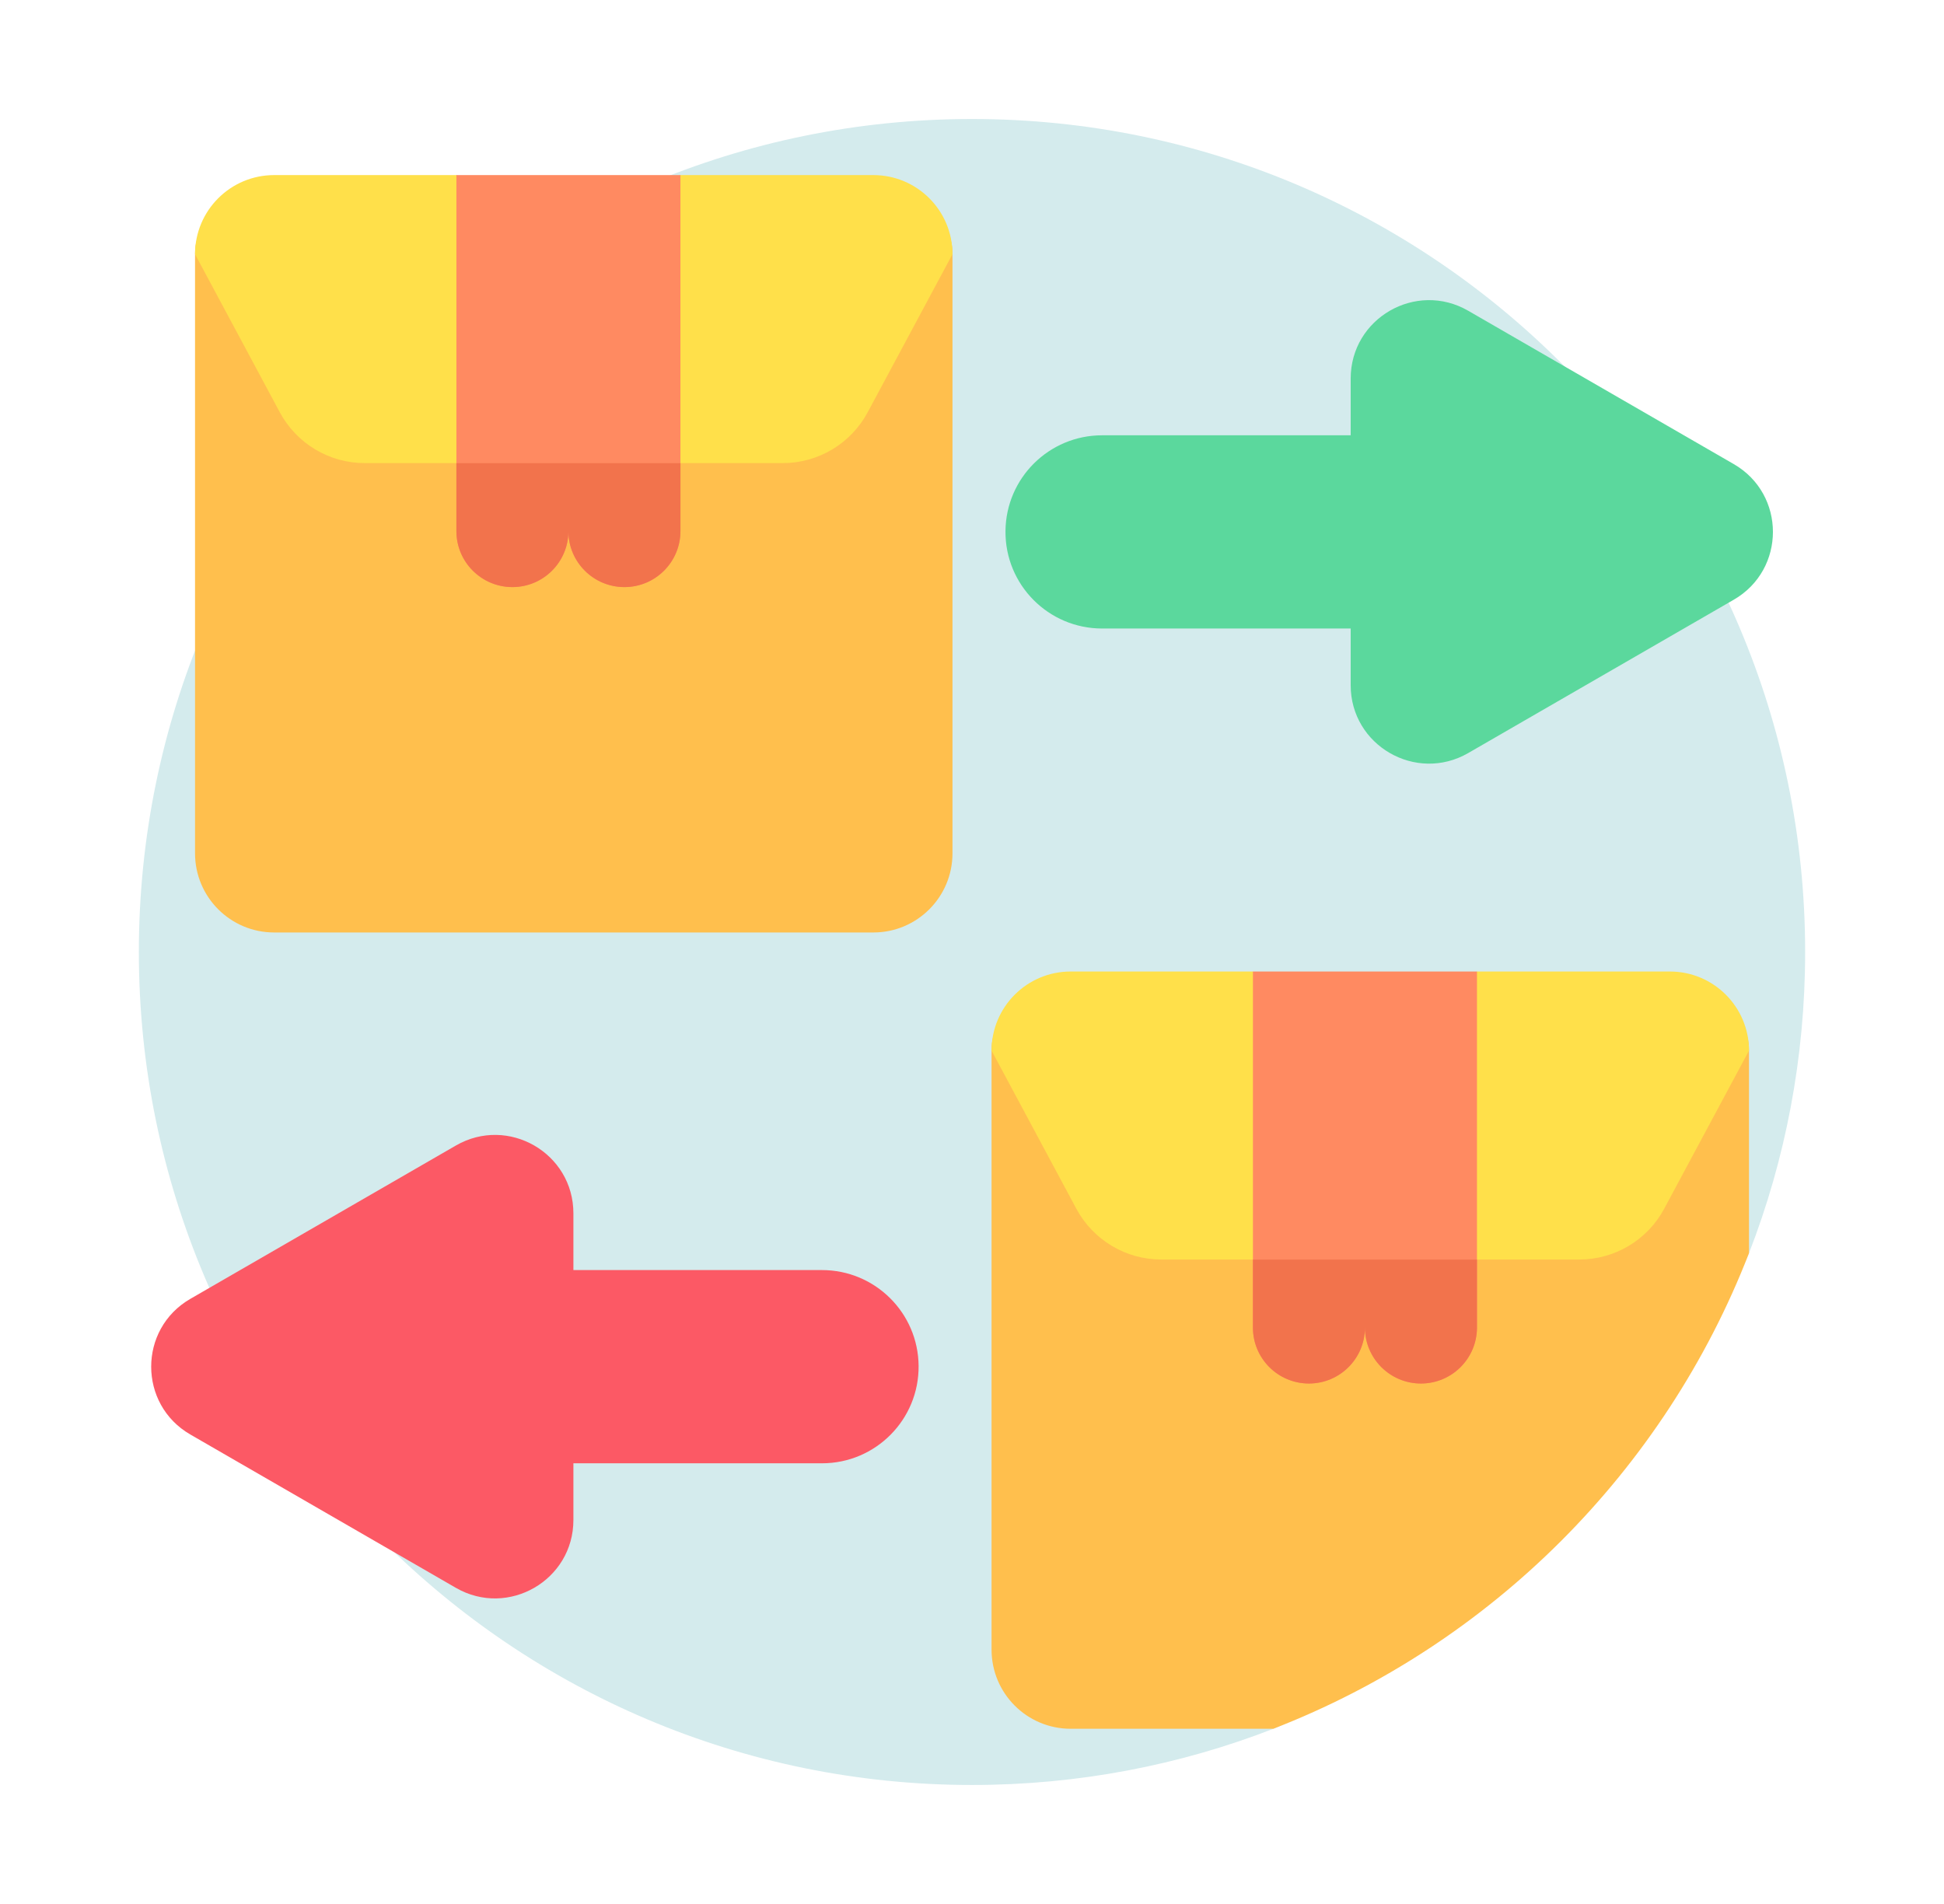 <svg width="49" height="48" viewBox="0 0 49 48" fill="none" xmlns="http://www.w3.org/2000/svg">
<path d="M45.5 24C45.5 26.677 44.999 29.238 44.085 31.592C43.02 34.337 37.568 34.278 35.522 36.324C33.477 38.369 34.839 42.519 32.094 43.584C29.739 44.499 27.178 45 24.5 45C12.902 45 3.5 35.598 3.5 24C3.5 12.402 12.902 3 24.5 3C36.098 3 45.5 12.402 45.5 24Z" fill="#D4EBED"/>
<path d="M44.085 26.486V31.591C41.956 37.081 37.584 41.453 32.095 43.583H26.987C25.886 43.583 24.993 42.691 24.993 41.589V26.486C24.993 25.385 25.886 25.938 26.987 25.938H42.092C43.193 25.938 44.085 25.385 44.085 26.486Z" fill="#FFBF4D"/>
<path d="M44.085 26.486L41.948 30.471C41.741 30.859 41.432 31.182 41.055 31.408C40.678 31.634 40.247 31.753 39.808 31.753H29.27C28.831 31.753 28.399 31.634 28.023 31.408C27.646 31.182 27.337 30.859 27.129 30.471L24.993 26.486C24.993 25.385 25.886 24.492 26.987 24.492H31.581L34.203 25.971L37.229 24.492H42.091C43.192 24.492 44.085 25.385 44.085 26.486Z" fill="#FFE04A"/>
<path d="M37.228 24.492V33.467C37.228 34.246 36.596 34.878 35.816 34.878C35.037 34.878 34.404 34.246 34.404 33.467C34.404 34.246 33.772 34.878 32.993 34.878C32.213 34.878 31.581 34.246 31.581 33.467V24.492H37.228Z" fill="#FF8A61"/>
<path d="M37.228 31.754V33.468C37.228 34.248 36.596 34.879 35.816 34.879C35.037 34.879 34.404 34.248 34.404 33.468C34.404 34.248 33.772 34.879 32.993 34.879C32.213 34.879 31.581 34.248 31.581 33.468V31.754H37.228Z" fill="#F2734C"/>
<path d="M24.008 6.41V21.513C24.008 22.615 23.115 23.508 22.014 23.508H6.91C5.809 23.508 4.916 22.615 4.916 21.513V6.41C4.916 5.308 5.809 5.861 6.91 5.861H22.014C23.115 5.861 24.008 5.308 24.008 6.41Z" fill="#FFBF4D"/>
<path d="M24.008 6.408L21.871 10.393C21.664 10.78 21.355 11.104 20.978 11.33C20.601 11.555 20.17 11.675 19.731 11.675H9.193C8.753 11.675 8.322 11.555 7.945 11.33C7.569 11.104 7.26 10.78 7.052 10.393L4.916 6.408C4.916 5.307 5.809 4.414 6.91 4.414H11.504L14.126 5.893L17.151 4.414H22.014C23.115 4.414 24.008 5.307 24.008 6.408Z" fill="#FFE04A"/>
<path d="M17.151 4.414V13.389C17.151 14.168 16.518 14.8 15.739 14.8C14.96 14.8 14.327 14.168 14.327 13.389C14.327 14.168 13.695 14.8 12.916 14.8C12.136 14.8 11.504 14.168 11.504 13.389V4.414H17.151Z" fill="#FF8A61"/>
<path d="M17.151 11.676V13.39C17.151 14.169 16.518 14.801 15.739 14.801C14.96 14.801 14.327 14.169 14.327 13.39C14.327 14.169 13.695 14.801 12.916 14.801C12.136 14.801 11.504 14.169 11.504 13.39V11.676H17.151Z" fill="#F2734C"/>
<path d="M37.007 7.834L43.701 11.7C45.017 12.46 45.017 14.359 43.701 15.119L37.007 18.985C35.69 19.744 34.045 18.794 34.045 17.275V15.845H27.779C26.426 15.845 25.332 14.742 25.344 13.389C25.355 12.052 26.442 10.974 27.779 10.974H34.045V9.544C34.045 8.023 35.69 7.074 37.007 7.834Z" fill="#5BD89D"/>
<path d="M11.491 28.879L4.797 32.745C3.482 33.505 3.482 35.404 4.797 36.164L11.491 40.03C12.808 40.789 14.453 39.839 14.453 38.32V36.89H20.719C22.072 36.89 23.166 35.787 23.154 34.434C23.143 33.097 22.056 32.019 20.719 32.019H14.453V30.589C14.453 29.068 12.808 28.119 11.491 28.879Z" fill="#FC5965"/>
</svg>

